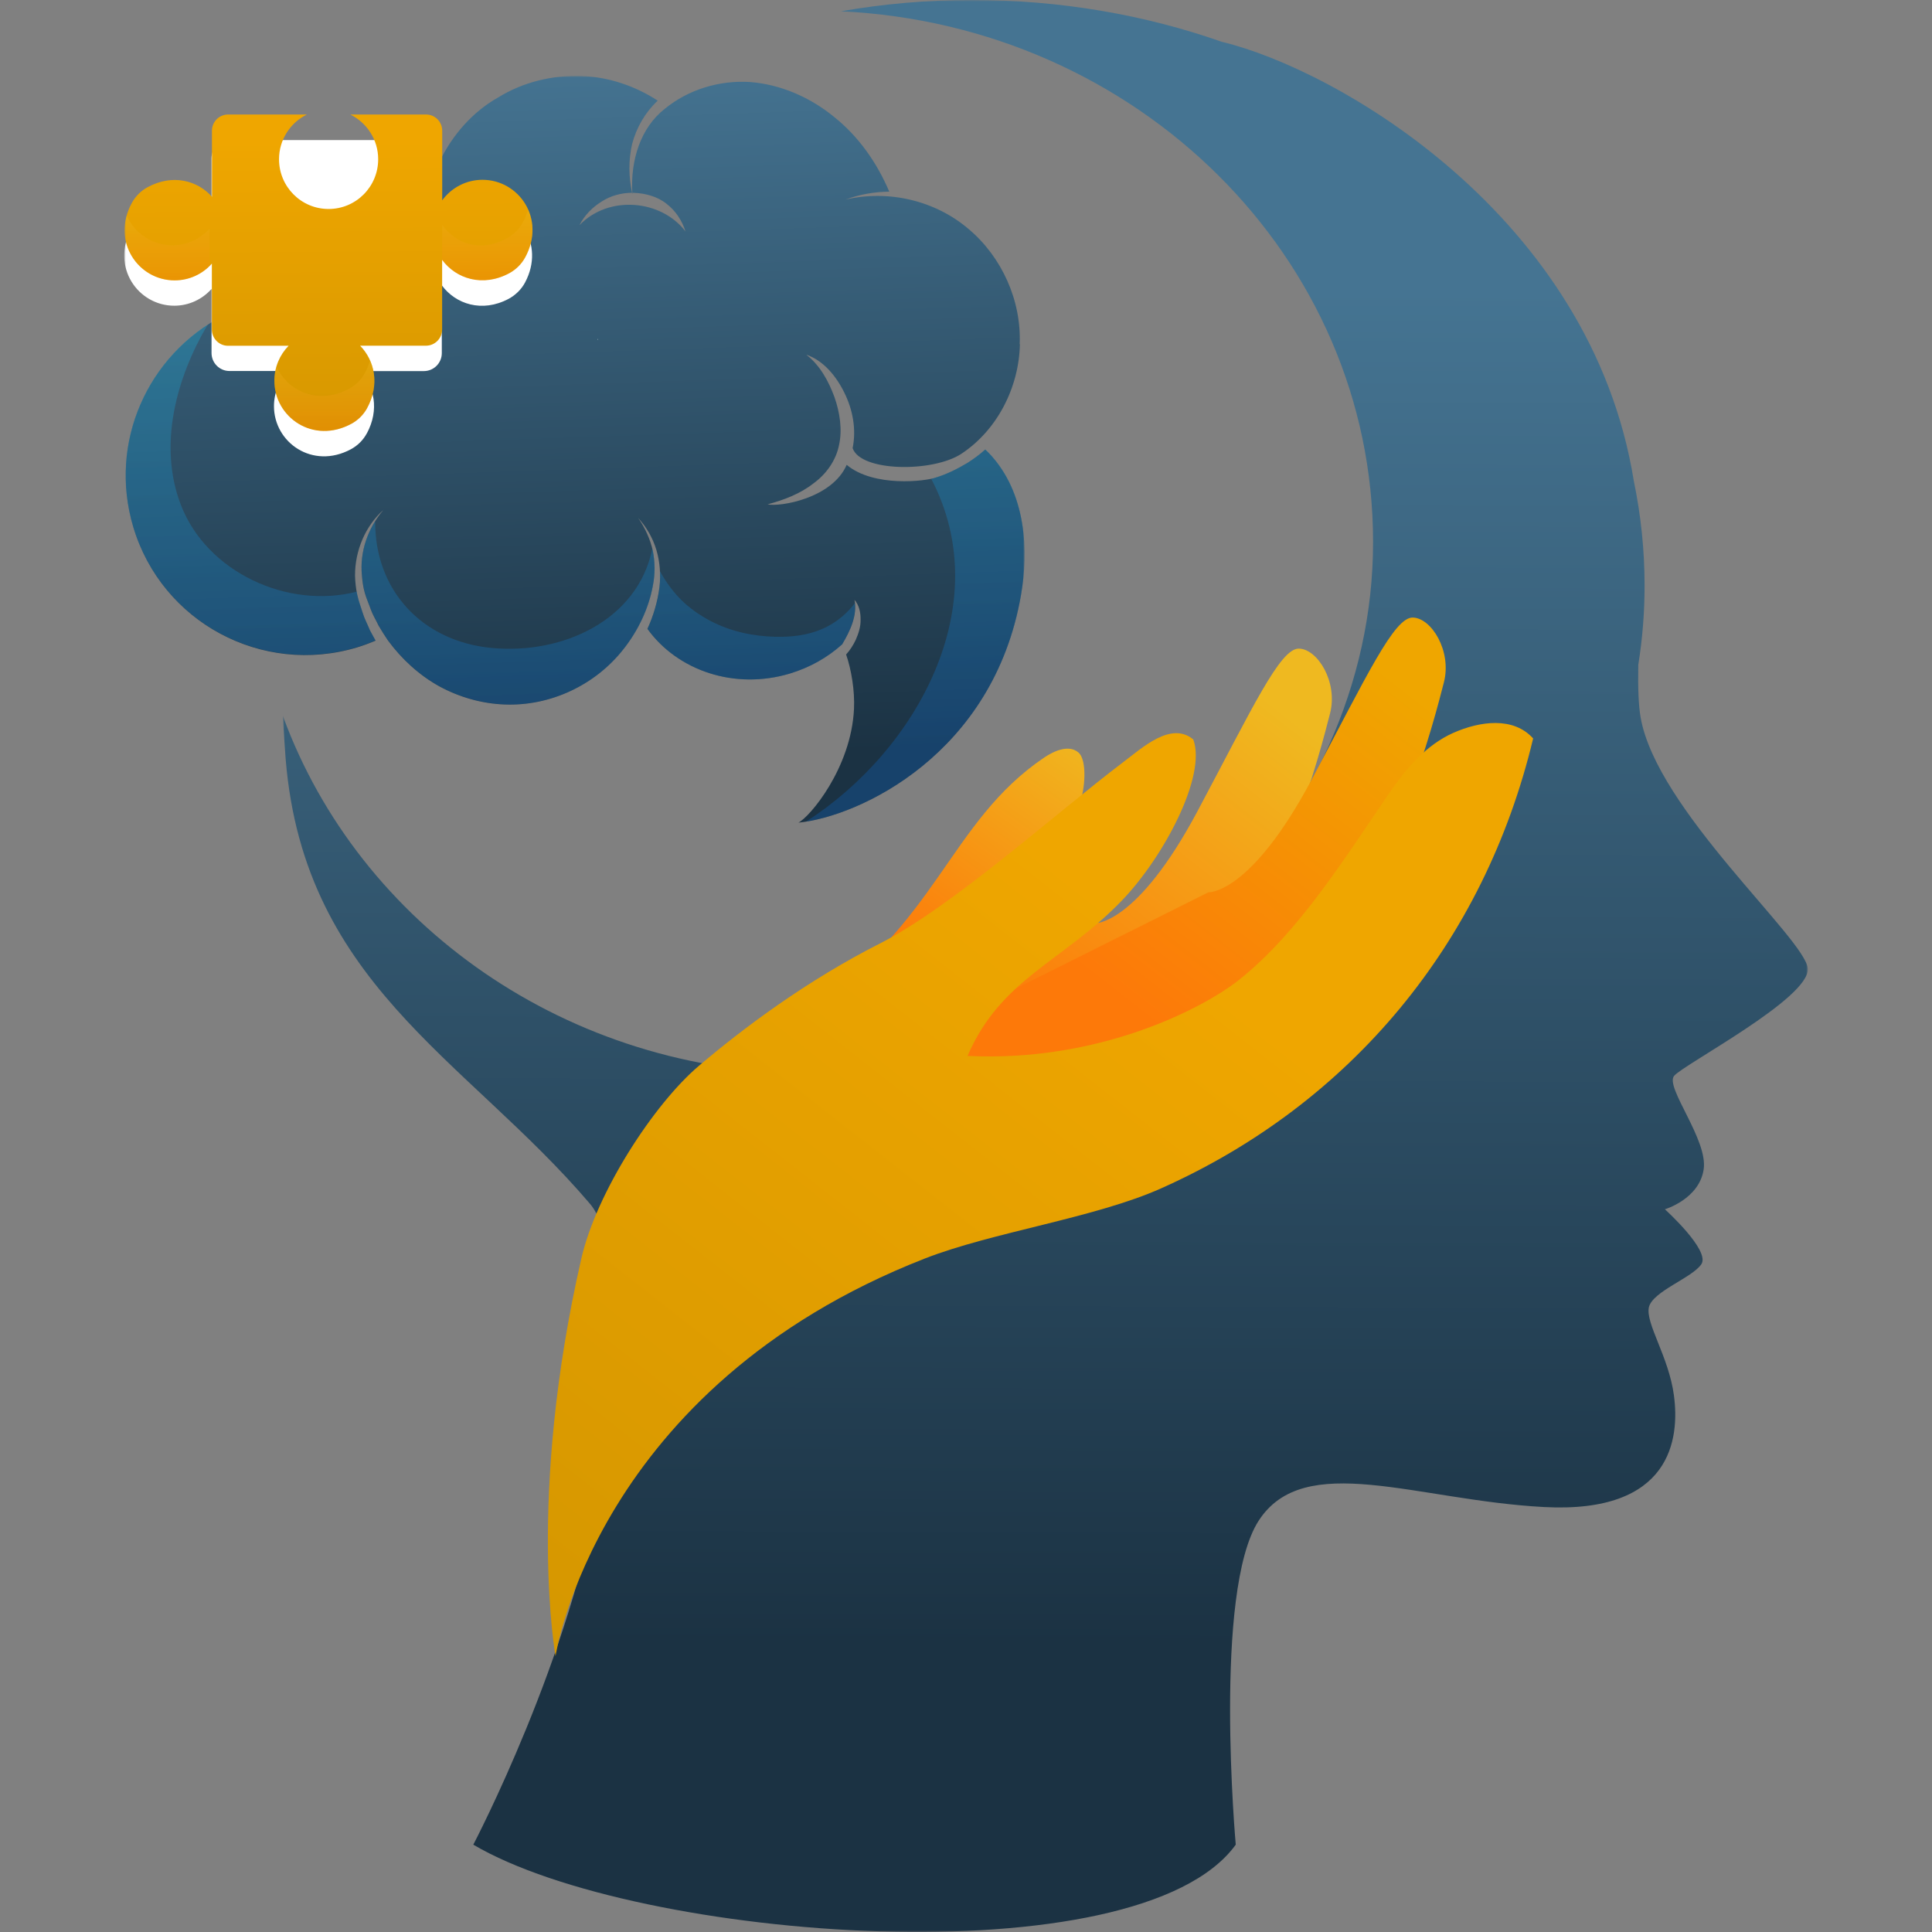 <?xml version="1.0" encoding="UTF-8"?> <svg xmlns="http://www.w3.org/2000/svg" width="560" height="560" viewBox="0 0 560 560" fill="none"><rect x="0" y="0" width="560" height="560" fill="#808080" stroke="none"/><mask id="mask0_47_60" style="mask-type:luminance" maskUnits="userSpaceOnUse" x="82" y="0" width="442" height="560"><path d="M82 0H524V560H82V0Z" fill="white"></path></mask><g mask="url(#mask0_47_60)"><path d="M82 207.576C82.124 210.725 82.373 213.832 82.581 216.898C86.644 284.682 134.783 306.392 171.022 348.943C182.217 362.119 176.246 414.282 173.841 429.571C165.963 479.87 137.188 534.685 137.188 534.685C184.58 562.61 329.91 573.755 358.188 534.685C358.188 534.685 351.595 461.308 364.822 440.799C378.049 420.331 410.473 434.833 447.5 436.821C484.568 438.81 486.89 416.934 485.19 404.421C483.698 393.276 476.939 383.622 477.934 378.94C478.971 374.3 490.498 370.405 493.151 366.428C495.805 362.45 482.578 350.518 482.578 350.518C482.578 350.518 492.529 347.576 493.815 338.958C495.141 330.382 482.578 315.176 485.232 311.861C487.927 308.547 524.622 289.364 524 280.746C523.337 272.128 480.09 234.632 475.529 207.866C474.949 204.552 474.741 199.538 474.866 192.702C476.068 185.203 476.69 177.538 476.69 169.748C476.69 159.39 475.612 149.281 473.58 139.461C461.183 62.439 387.378 20.095 354.207 12.14C331.776 4.268 307.312 0 281.688 0C268.71 0 256.022 1.119 243.749 3.273C329.661 7.334 397.993 74.62 397.993 157.112C397.993 239.603 325.224 311.157 235.539 311.157C164.429 311.157 104.059 267.86 82 207.535V207.576Z" fill="url(#paint0_linear_47_60)"></path><path d="M317.266 267.633C317.266 267.633 329.415 268.379 347.202 234.943C363.207 204.863 371.044 187.959 376.476 188C381.907 188.083 387.878 197.737 385.515 206.81C383.151 215.843 370.795 266.763 343.429 293.073C316.063 319.382 261 322.241 261 322.241L261.456 297.796L317.266 267.633Z" fill="url(#paint1_linear_47_60)"></path><path d="M350.266 258.633C350.266 258.633 362.415 259.379 380.202 225.943C396.207 195.863 404.044 178.959 409.476 179C414.907 179.083 420.878 188.737 418.515 197.81C416.151 206.843 403.795 257.763 376.429 284.073C349.063 310.382 282 315.5 282 315.5L276.5 295.5L350.266 258.633Z" fill="url(#paint2_linear_47_60)"></path><path d="M312.988 232.601C314.398 229.369 315.268 220.378 312.573 218.099C309.837 215.779 305.69 217.561 302.705 219.549C274.924 238.318 271.773 268.15 234 292.47C237.151 294.625 241.422 293.879 245.154 292.968C254.193 290.772 263.107 288.244 272.022 285.675C280.356 283.272 282.18 286.836 287.073 279.419C295.698 266.409 305.98 248.966 312.988 232.601Z" fill="url(#paint3_linear_47_60)"></path><path d="M168.5 364.812C172.895 345.628 189.5 320.061 202.5 309C215.5 297.939 234 284.143 255 273.5C276 262.857 306.068 235.667 325.349 221.083C331.112 216.732 339.405 208.984 345.873 214.329C349.812 224.895 337.249 248.511 325.183 261.024C308.141 278.757 290.188 283.521 280.444 306.061C318.466 307.925 348.444 292.429 358.976 284.143C376.515 270.304 390.198 248.055 402.844 229.659C407.654 222.657 413.5 215.862 421.254 212.423C429.049 208.984 438.668 207.7 444.39 214.039C430.21 273.37 391.524 319.858 336.71 344.385C317.429 353.045 287.7 357.105 268.005 364.812C172.598 402.142 161.029 480.035 161.029 480.035C161.029 480.035 152.62 434.087 168.5 364.812Z" fill="url(#paint4_linear_47_60)"></path></g><mask id="mask1_47_60" style="mask-type:luminance" maskUnits="userSpaceOnUse" x="36" y="22" width="261" height="245"><path d="M297 22H36V267H297V22Z" fill="white"></path></mask><g mask="url(#mask1_47_60)"><path d="M295.626 99.734C295.37 112.304 289.035 124.664 278.695 131.509C270.427 136.977 249.467 136.79 247.138 129.897C248.279 124.313 247.115 118.589 244.716 113.776C242.387 109.033 238.661 104.477 233.724 102.818C237.753 105.972 240.151 110.481 241.852 115.037C243.458 119.617 244.18 124.547 243.202 128.986C242.317 133.449 239.523 137.421 235.727 140.154C232 143.098 227.249 144.921 222.498 146.182C226.038 147 241.223 144.453 245.415 134.734C253.24 141.299 268.331 139.523 271.382 138.379C274.526 137.421 277.554 135.879 280.395 134.196C282.235 133.028 283.981 131.743 285.588 130.294C285.891 130.598 286.171 130.855 286.473 131.159C297.745 142.818 298.071 160.108 295.952 172.397C287.987 218.636 248.978 236.72 231.418 238.449C234.679 236.86 246.719 222.654 247.534 205.505C247.79 200.201 246.766 194.08 245.252 189.71C246.393 188.449 247.301 187.023 248.046 185.458C248.815 183.682 249.49 181.743 249.444 179.64C249.49 177.584 249.025 175.411 247.674 173.869C248.605 178.379 246.346 183.005 244.064 186.837H244.017C239.849 190.575 234.772 193.472 228.973 195.224C212.903 200.061 196.391 194.383 187.658 182.28C189.405 178.472 190.616 174.383 191.151 170.154C191.571 166.533 191.268 162.818 190.243 159.36C189.195 155.879 187.332 152.701 184.956 150.108C186.983 153.005 188.473 156.276 189.218 159.64C189.894 163.028 189.894 166.533 189.218 169.851C187.984 176.533 184.887 182.865 180.764 188.098C172.52 198.659 159.385 204.734 146.25 204.196C139.729 203.963 133.185 202.117 127.339 198.939C121.517 195.715 116.44 191.065 112.434 185.622C111.48 184.22 110.571 182.771 109.71 181.299C108.988 179.734 108.056 178.285 107.474 176.65C106.915 175.037 106.17 173.402 105.727 171.813C105.285 170.224 105.029 168.519 104.912 166.837C104.213 159.991 106.612 153.051 111.154 147.794C105.96 152.397 102.863 159.547 102.909 166.883C102.956 168.729 103.165 170.575 103.538 172.351C103.934 174.22 104.586 175.879 105.122 177.631C105.634 179.337 106.542 180.972 107.218 182.678C107.777 183.682 108.289 184.687 108.871 185.692C107.171 186.416 105.355 187.094 103.515 187.654C75.917 195.949 46.876 180.341 38.632 152.771C31.319 128.285 42.777 102.888 64.715 91.486L64.902 91.439C68.348 90.481 71.818 89.757 75.172 89.383C85.699 88.472 93.361 91.79 96.901 93.823C94.432 90.458 90.543 88.215 86.56 87.07C82.555 85.855 78.316 85.692 74.287 86.042C71.562 86.346 68.884 86.883 66.322 87.701C65.903 68.379 77.897 50.505 96.784 44.827C106.17 42 115.788 42.654 124.382 46.042C122.752 50.294 121.983 54.804 121.913 59.337C121.983 64.033 122.705 68.706 124.428 72.935C123.59 68.425 123.287 63.893 123.846 59.5C124.335 55.084 125.476 50.785 127.363 46.907C131.112 39.126 136.981 32.421 144.364 28.262C151.607 23.776 160.177 21.72 168.724 22.023C176.363 22.351 183.978 24.827 190.639 29.173C187.052 32.537 184.467 36.953 183.21 41.79C182.139 46.486 182.232 51.299 183.21 55.879C180.066 55.879 176.968 56.766 174.453 58.379C171.682 60.084 169.423 62.397 167.955 65.271C176.526 56.369 191.78 57.935 198.697 67.094C197.742 64.056 195.926 61.182 193.247 59.103C190.592 56.93 187.006 56.042 183.908 55.902C183.699 55.902 183.489 55.902 183.28 55.902C183.28 56.042 183.28 56.159 183.28 56.299C183.256 56.182 183.187 56.019 183.21 55.902C183.256 55.902 183.28 55.902 183.28 55.902C182.721 46.463 185.678 37.023 192.665 31.556C199.559 25.902 208.595 23.215 217.398 23.776C226.225 24.453 234.888 28.192 241.945 34.033C248.838 39.57 254.171 47.094 257.758 55.551C253.426 55.598 249.118 56.346 245.112 57.841C257.641 54.944 271.126 58.145 280.767 66.393C290.386 74.477 296.115 87.187 295.556 99.78L295.626 99.734Z" fill="url(#paint5_linear_47_60)"></path><path style="mix-blend-mode:multiply" opacity="0.3" d="M244.064 186.836C246.183 183.261 248.256 179.032 247.79 174.827C241.479 183.027 232.652 185.177 222.312 184.453C215.768 183.985 209.41 182.21 203.797 178.775C198.418 175.481 194.738 171.696 191.291 165.574C191.361 167.093 191.361 168.635 191.175 170.154C190.639 174.383 189.428 178.471 187.681 182.28C196.415 194.406 212.927 200.06 228.996 195.224C234.795 193.471 239.872 190.574 244.041 186.859H244.087L244.064 186.836Z" fill="url(#paint6_linear_47_60)"></path><path style="mix-blend-mode:multiply" opacity="0.3" d="M189.242 159.617C189.195 159.407 189.125 159.22 189.079 159.033C184.887 179.64 163.274 189.757 142.571 187.818C122.053 185.879 108.592 170.785 108.755 151.089C105.82 155.785 104.353 161.323 104.935 166.813C105.075 168.495 105.308 170.201 105.751 171.79C106.193 173.379 106.915 175.014 107.497 176.626C108.079 178.262 109.011 179.71 109.733 181.276C110.595 182.748 111.48 184.196 112.458 185.598C116.464 191.042 121.541 195.692 127.363 198.916C133.208 202.094 139.753 203.916 146.273 204.173C159.432 204.71 172.567 198.636 180.788 188.075C184.933 182.841 188.007 176.509 189.242 169.827C189.917 166.509 189.917 163.005 189.242 159.617Z" fill="url(#paint7_linear_47_60)"></path><path style="mix-blend-mode:multiply" opacity="0.3" d="M105.122 177.56C104.609 175.808 103.934 174.149 103.538 172.28C103.492 172.023 103.468 171.743 103.422 171.486C83.463 176.672 59.941 165.901 52.419 146.322C45.781 129.079 51.068 109.523 60.221 94.056C41.24 106.439 31.831 129.967 38.608 152.701C46.853 180.271 75.894 195.878 103.492 187.584C105.331 187.023 107.148 186.345 108.848 185.621C108.266 184.64 107.753 183.612 107.194 182.607C106.519 180.901 105.611 179.289 105.098 177.56H105.122Z" fill="url(#paint8_linear_47_60)"></path><path style="mix-blend-mode:multiply" opacity="0.3" d="M286.497 131.135C286.194 130.831 285.914 130.574 285.612 130.271C283.981 131.719 282.235 133.004 280.418 134.172C277.577 135.855 274.549 137.397 271.405 138.355C270.939 138.542 270.427 138.658 269.938 138.822C289.058 175.294 265.769 217.513 233.63 238.144C252.052 235.224 288.336 216.766 295.975 172.373C298.094 160.084 297.768 142.771 286.497 131.135Z" fill="url(#paint9_linear_47_60)"></path><path d="M173.312 98.285C173.312 98.285 173.242 98.472 173.219 98.566C173.219 98.472 173.219 98.379 173.242 98.285H173.312Z" fill="white"></path><path d="M173.312 98.285C173.312 98.285 173.242 98.472 173.219 98.566C173.219 98.472 173.219 98.379 173.242 98.285H173.312Z" fill="white"></path><path d="M106.333 125.621C110.036 118.752 108.475 111.859 104.283 107.56H122.868C125.732 107.56 128.061 105.224 128.061 102.35V82.7C132.067 88.144 139.706 90.714 147.415 86.626C149.417 85.551 151.118 83.892 152.189 81.883C158.127 70.738 150.233 59.523 139.729 59.523C134.932 59.523 130.693 61.859 128.061 65.457V45.808C128.061 42.934 125.732 40.598 122.868 40.598H66.509C63.644 40.598 61.315 42.934 61.315 45.808V64.383C57.123 59.686 49.95 57.7 42.73 61.579C40.751 62.654 39.097 64.289 38.049 66.275C32.111 77.42 40.006 88.612 50.509 88.612C54.794 88.612 58.66 86.719 61.315 83.752V102.327C61.315 105.2 63.644 107.537 66.509 107.537H83.556C80.994 110.154 79.411 113.752 79.411 117.724C79.411 128.261 90.589 136.182 101.698 130.224C103.654 129.172 105.285 127.56 106.333 125.598V125.621Z" fill="white"></path><path d="M152.212 74.617C151.164 76.556 149.534 78.145 147.648 79.173C139.892 83.355 132.16 80.761 128.155 75.318V95.504C128.155 98.075 126.059 100.201 123.474 100.201H104.377C108.592 104.5 110.152 111.462 106.379 118.355C105.355 120.224 103.794 121.766 101.931 122.794C90.776 128.892 79.527 120.948 79.527 110.364C79.527 106.416 81.088 102.841 83.649 100.224H66.089C63.504 100.224 61.408 98.098 61.408 95.528V76.416C58.777 79.383 54.911 81.276 50.602 81.276C40.076 81.276 32.157 69.99 38.212 58.822C39.26 56.93 40.821 55.318 42.731 54.29C49.997 50.318 57.216 52.304 61.432 57.023V37.888C61.432 35.294 63.528 33.191 66.113 33.191H88.959C84.185 35.528 80.878 40.458 80.878 46.159C80.878 54.126 87.306 60.575 95.247 60.575C103.189 60.575 109.617 54.126 109.617 46.159C109.617 40.458 106.31 35.551 101.535 33.191H123.497C126.082 33.191 128.178 35.294 128.178 37.888V58.051C130.81 54.476 135.048 52.117 139.846 52.117C150.396 52.117 158.314 63.402 152.235 74.593L152.212 74.617Z" fill="url(#paint10_linear_47_60)"></path><path style="mix-blend-mode:multiply" opacity="0.3" d="M60.733 66.252V77.093C58.148 79.663 54.585 81.229 50.625 81.229C41.287 81.229 33.974 72.327 36.722 62.49C38.981 67.56 44.058 71.088 49.95 71.088C54.259 71.088 58.125 69.219 60.756 66.229L60.733 66.252Z" fill="url(#paint11_linear_47_60)"></path><path style="mix-blend-mode:multiply" opacity="0.3" d="M107.241 104.43C109.058 108.425 109.081 113.402 106.379 118.332C105.355 120.201 103.794 121.743 101.931 122.771C90.776 128.869 79.527 120.925 79.527 110.341C79.527 108.916 79.713 107.537 80.133 106.229C83.37 113.448 92.336 117.514 101.256 112.654C103.119 111.626 104.703 110.084 105.704 108.215C106.379 106.953 106.915 105.668 107.241 104.43Z" fill="url(#paint12_linear_47_60)"></path><path style="mix-blend-mode:multiply" opacity="0.3" d="M152.212 74.617C151.164 76.556 149.534 78.145 147.647 79.173C139.892 83.355 132.16 80.762 128.155 75.318V65.201C132.16 70.668 139.217 73.262 146.949 69.056C148.835 68.028 150.465 66.439 151.513 64.5C152.212 63.238 152.701 61.953 153.05 60.715C154.844 64.71 154.89 69.687 152.189 74.617H152.212Z" fill="url(#paint13_linear_47_60)"></path></g><defs><linearGradient id="paint0_linear_47_60" x1="302.212" y1="476.928" x2="303.537" y2="83.652" gradientUnits="userSpaceOnUse"><stop stop-color="#1B3243"></stop><stop offset="1" stop-color="#457492"></stop></linearGradient><linearGradient id="paint1_linear_47_60" x1="372.376" y1="206.583" x2="297.247" y2="302.914" gradientUnits="userSpaceOnUse"><stop stop-color="#EFB920"></stop><stop offset="1" stop-color="#FD7909"></stop></linearGradient><linearGradient id="paint2_linear_47_60" x1="405.376" y1="197.583" x2="330.247" y2="293.914" gradientUnits="userSpaceOnUse"><stop stop-color="#EFA600"></stop><stop offset="1" stop-color="#FD7909"></stop></linearGradient><linearGradient id="paint3_linear_47_60" x1="313.923" y1="211.089" x2="265.127" y2="279.646" gradientUnits="userSpaceOnUse"><stop stop-color="#EFB920"></stop><stop offset="1" stop-color="#FD7909"></stop></linearGradient><linearGradient id="paint4_linear_47_60" x1="319.039" y1="257.507" x2="150.367" y2="472.383" gradientUnits="userSpaceOnUse"><stop stop-color="#EFA600"></stop><stop offset="1" stop-color="#D59700"></stop></linearGradient><linearGradient id="paint5_linear_47_60" x1="169.516" y1="220.481" x2="162.601" y2="17.749" gradientUnits="userSpaceOnUse"><stop stop-color="#1B3243"></stop><stop offset="1" stop-color="#457492"></stop></linearGradient><linearGradient id="paint6_linear_47_60" x1="219.121" y1="218.775" x2="212.183" y2="16.066" gradientUnits="userSpaceOnUse"><stop stop-color="#0E67C9"></stop><stop offset="1" stop-color="#27E2EC"></stop></linearGradient><linearGradient id="paint7_linear_47_60" x1="149.185" y1="221.159" x2="142.27" y2="18.45" gradientUnits="userSpaceOnUse"><stop stop-color="#0E67C9"></stop><stop offset="1" stop-color="#27E2EC"></stop></linearGradient><linearGradient id="paint8_linear_47_60" x1="74.73" y1="223.705" x2="67.815" y2="20.996" gradientUnits="userSpaceOnUse"><stop stop-color="#0E67C9"></stop><stop offset="1" stop-color="#27E2EC"></stop></linearGradient><linearGradient id="paint9_linear_47_60" x1="265.909" y1="217.186" x2="258.994" y2="14.454" gradientUnits="userSpaceOnUse"><stop stop-color="#0E67C9"></stop><stop offset="1" stop-color="#27E2EC"></stop></linearGradient><linearGradient id="paint10_linear_47_60" x1="95.084" y1="40.575" x2="95.553" y2="129.056" gradientUnits="userSpaceOnUse"><stop stop-color="#EFA600"></stop><stop offset="1" stop-color="#D59700"></stop></linearGradient><linearGradient id="paint11_linear_47_60" x1="48.413" y1="63.986" x2="48.507" y2="82.093" gradientUnits="userSpaceOnUse"><stop stop-color="#EFB920"></stop><stop offset="1" stop-color="#FD7909"></stop></linearGradient><linearGradient id="paint12_linear_47_60" x1="94.013" y1="106.159" x2="94.107" y2="125.808" gradientUnits="userSpaceOnUse"><stop stop-color="#EFB920"></stop><stop offset="1" stop-color="#FD7909"></stop></linearGradient><linearGradient id="paint13_linear_47_60" x1="141.196" y1="62.444" x2="141.314" y2="82.163" gradientUnits="userSpaceOnUse"><stop stop-color="#EFB920"></stop><stop offset="1" stop-color="#FD7909"></stop></linearGradient></defs></svg> 